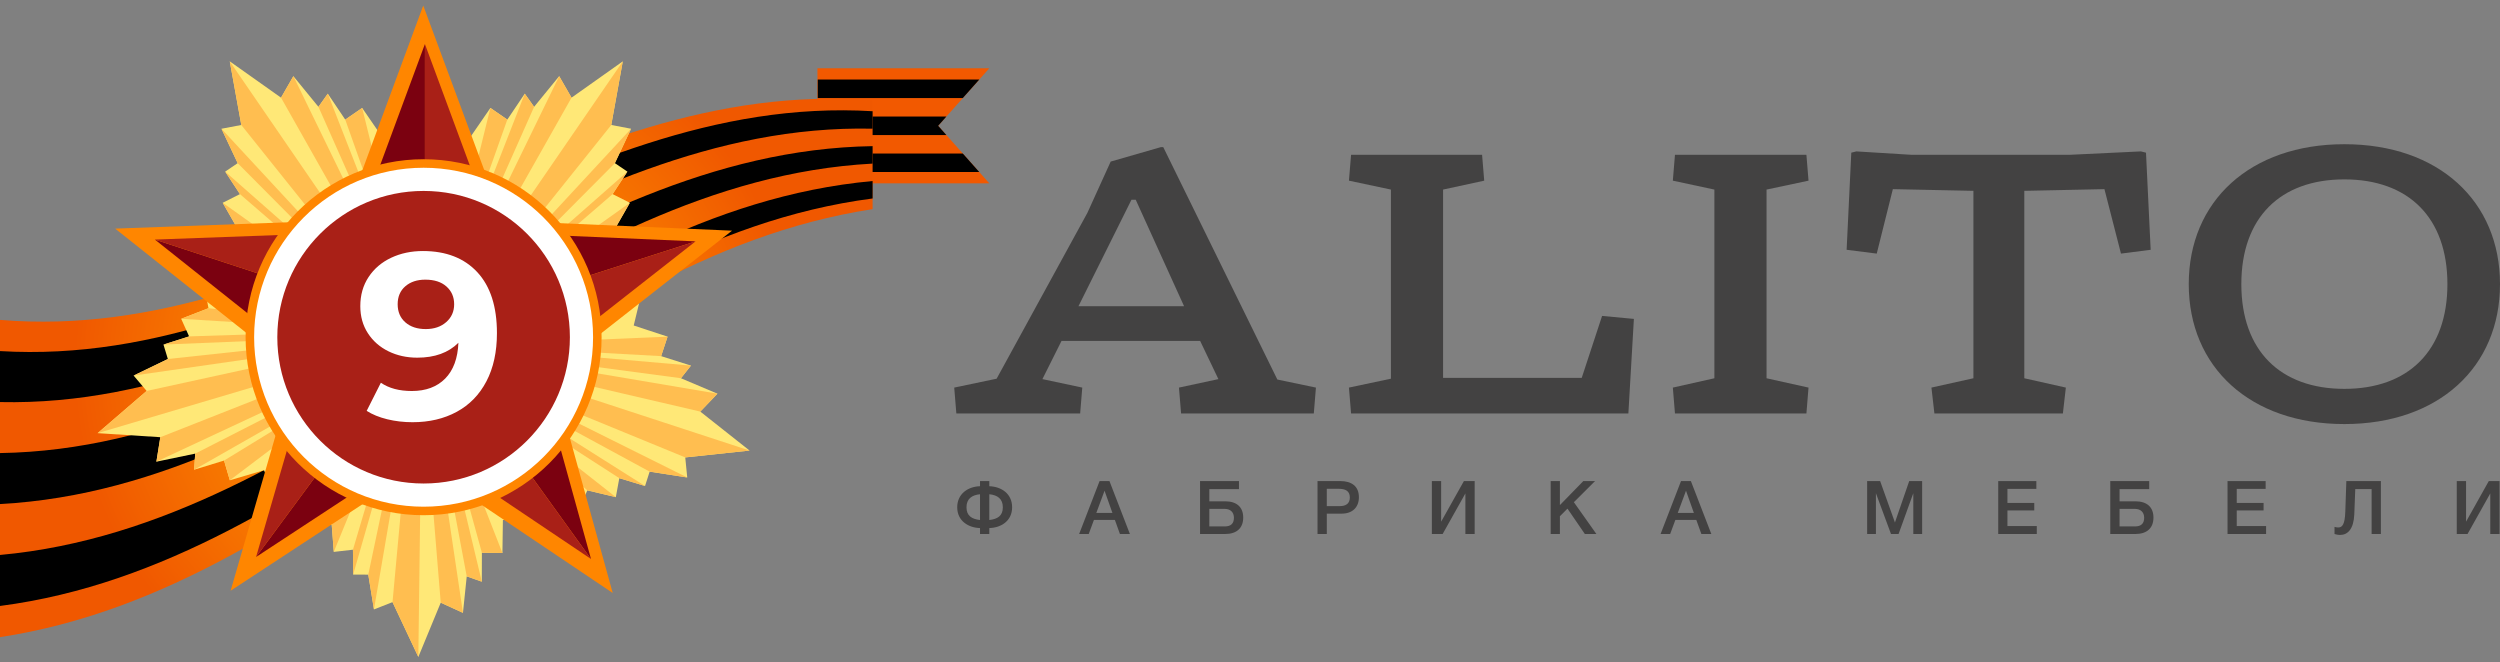 <?xml version="1.0" encoding="UTF-8"?> <!-- Generator: Adobe Illustrator 23.0.1, SVG Export Plug-In . SVG Version: 6.00 Build 0) --> <svg xmlns="http://www.w3.org/2000/svg" xmlns:xlink="http://www.w3.org/1999/xlink" id="Layer_1" x="0px" y="0px" width="200px" height="53px" viewBox="0 0 200 53" xml:space="preserve"><rect x="0" y="0" width="200" height="53" fill="#808080" stroke="none"/> <g> <g> <polygon fill-rule="evenodd" clip-rule="evenodd" fill="#F25900" points="65.394,14.667 79.145,14.667 79.145,14.667 75.053,10.064 79.145,5.46 65.394,5.46 "></polygon> <polygon fill-rule="evenodd" clip-rule="evenodd" points="65.421,7.845 77.024,7.845 78.341,6.364 65.421,6.364 "></polygon> <polygon fill-rule="evenodd" clip-rule="evenodd" points="65.421,10.805 75.712,10.805 75.053,10.064 75.709,9.325 65.421,9.325 "></polygon> <polygon fill-rule="evenodd" clip-rule="evenodd" points="65.421,13.762 78.341,13.762 77.024,12.282 65.421,12.282 "></polygon> </g> <g> <g> <radialGradient id="SVGID_1_" cx="53.994" cy="20.962" r="20.338" gradientTransform="matrix(1.426 0 0 1.426 -42.086 -0.451)" gradientUnits="userSpaceOnUse"> <stop offset="4.455000e-04" style="stop-color:#FF9D00"></stop> <stop offset="0.22" style="stop-color:#FD9400"></stop> <stop offset="0.572" style="stop-color:#F87D00"></stop> <stop offset="1" style="stop-color:#F05800"></stop> </radialGradient> <path fill-rule="evenodd" clip-rule="evenodd" fill="url(#SVGID_1_)" d="M0,50.972c26.446-4.037,43.363-30.199,69.808-34.24 c0-2.896,0-5.792,0-8.687C44.807,5.95,25.002,27.686,0,25.591C0,34.051,0,42.512,0,50.972z"></path> <path fill-rule="evenodd" clip-rule="evenodd" d="M0,32.166c25.411,0.551,44.397-22.423,69.808-21.871c0-0.56,0-0.837,0-1.397 C44.649,7.383,25.16,29.599,0,28.087C0,29.719,0,30.535,0,32.166z"></path> <path fill-rule="evenodd" clip-rule="evenodd" d="M0,40.325c25.888-1.401,43.921-25.84,69.808-27.237c0-0.559,0-0.838,0-1.397 C44.154,12.095,25.654,35.844,0,36.246C0,37.879,0,38.694,0,40.325z"></path> <path fill-rule="evenodd" clip-rule="evenodd" d="M0,48.477c26.32-3.424,43.488-29.175,69.808-32.599c0-0.559,0-0.837,0-1.396 C43.698,16.874,26.111,42.005,0,44.397C0,46.029,0,46.845,0,48.477z"></path> </g> </g> </g> <polygon fill-rule="evenodd" clip-rule="evenodd" fill="#434242" points="168.355,15.132 169.678,20.288 172.053,19.983 171.68,12.214 171.273,12.112 165.574,12.384 152.92,12.384 148.51,12.112 148.103,12.214 147.73,19.983 150.139,20.288 151.428,15.132 157.873,15.267 157.873,30.261 154.515,31.007 154.752,33.077 165.031,33.077 165.268,31.007 161.944,30.261 161.944,15.267 "></polygon> <path fill-rule="evenodd" clip-rule="evenodd" fill="#434242" d="M93.062,11.773h-0.204l-4.003,1.153l-1.865,4.105l-7.259,13.264 l-3.393,0.712l0.17,2.069h9.905l0.17-2.069l-3.189-0.678l1.526-3.053h11.093l1.459,3.053l-3.155,0.678l0.17,2.069h10.618l0.17-2.069 l-3.087-0.645L93.062,11.773z M86.278,24.494l4.24-8.515h0.339l3.867,8.515H86.278z"></path> <polygon fill-rule="evenodd" clip-rule="evenodd" fill="#434242" points="144.682,14.453 144.513,12.384 133.997,12.384 133.827,14.453 137.151,15.166 137.151,30.261 133.827,31.007 133.997,33.077 144.513,33.077 144.682,31.007 141.324,30.261 141.324,15.166 "></polygon> <polygon fill-rule="evenodd" clip-rule="evenodd" fill="#434242" points="126.539,30.227 115.446,30.227 115.446,15.166 118.737,14.453 118.567,12.384 108.085,12.384 107.915,14.453 111.273,15.166 111.273,30.295 107.915,31.007 108.085,33.077 130.27,33.077 130.711,25.512 128.167,25.274 "></polygon> <path fill-rule="evenodd" clip-rule="evenodd" fill="#434242" d="M187.55,33.925c7.531,0,12.45-4.545,12.45-11.194 s-4.919-11.194-12.45-11.194c-7.531,0-12.45,4.546-12.45,11.194C175.101,29.379,180.02,33.925,187.55,33.925z M187.55,14.351 c5.122,0,8.243,3.053,8.243,8.379s-3.121,8.379-8.243,8.379s-8.243-3.053-8.243-8.379S182.428,14.351,187.55,14.351z"></path> <path fill-rule="evenodd" clip-rule="evenodd" fill="#434242" d="M79.145,38.897v-0.41h-0.743v0.41 c-0.969,0.03-1.825,0.612-1.825,1.688c0,1.106,0.922,1.641,1.825,1.659v0.476h0.743v-0.476c0.91-0.018,1.825-0.553,1.825-1.659 C80.97,39.509,80.131,38.933,79.145,38.897z M78.401,41.602c-0.648-0.077-1.082-0.327-1.082-1.017s0.44-0.981,1.082-1.046V41.602z M79.145,41.602v-2.063c0.642,0.065,1.082,0.357,1.082,1.046C80.227,41.275,79.793,41.525,79.145,41.602z"></path> <path fill-rule="evenodd" clip-rule="evenodd" fill="#434242" d="M87.966,38.487l-1.635,4.233h0.767l0.416-1.124h1.677l0.404,1.124 h0.797l-1.635-4.233C88.757,38.487,87.966,38.487,87.966,38.487z M87.704,41.037l0.66-1.779l0.63,1.779H87.704z"></path> <polygon fill-rule="evenodd" clip-rule="evenodd" fill="#434242" points="178.939,40.835 181.086,40.835 181.086,40.235 178.939,40.235 178.939,39.111 181.252,39.111 181.252,38.487 178.202,38.487 178.202,42.72 181.288,42.72 181.288,42.084 178.939,42.084 "></polygon> <path fill-rule="evenodd" clip-rule="evenodd" fill="#434242" d="M170.831,40.104h-1.266v-0.975h2.372v-0.642h-3.115v4.233h2.01 c0.922,0,1.445-0.476,1.445-1.314C172.276,40.574,171.759,40.104,170.831,40.104z M170.802,42.114h-1.237V40.71h1.225 c0.464,0,0.743,0.268,0.743,0.713C171.533,41.882,171.289,42.114,170.802,42.114z"></path> <polygon fill-rule="evenodd" clip-rule="evenodd" fill="#434242" points="151.595,41.798 150.412,38.487 149.371,38.487 149.371,42.72 150.073,42.72 150.073,39.456 151.28,42.72 151.886,42.72 153.064,39.456 153.064,42.72 153.771,42.72 153.771,38.487 152.737,38.487 "></polygon> <polygon fill-rule="evenodd" clip-rule="evenodd" fill="#434242" points="160.595,40.835 162.741,40.835 162.741,40.235 160.595,40.235 160.595,39.111 162.908,39.111 162.908,38.487 159.858,38.487 159.858,42.72 162.943,42.72 162.943,42.084 160.595,42.084 "></polygon> <path fill-rule="evenodd" clip-rule="evenodd" fill="#434242" d="M187.624,40.942c-0.036,1.076-0.268,1.255-0.571,1.255 c-0.059,0-0.202-0.012-0.291-0.048v0.571c0.107,0.036,0.279,0.077,0.446,0.077c0.606,0,1.088-0.47,1.136-1.653l0.077-2.016h1.308 v3.591h0.743v-4.233h-2.765L187.624,40.942z"></path> <polygon fill-rule="evenodd" clip-rule="evenodd" fill="#434242" points="197.284,41.733 197.284,38.487 196.54,38.487 196.54,42.72 197.403,42.72 199.222,39.474 199.222,42.72 199.965,42.72 199.965,38.487 199.103,38.487 "></polygon> <path fill-rule="evenodd" clip-rule="evenodd" fill="#434242" d="M98.012,40.104h-1.266v-0.975h2.372v-0.642h-3.115v4.233h2.01 c0.922,0,1.445-0.476,1.445-1.314C99.457,40.574,98.94,40.104,98.012,40.104z M97.983,42.114h-1.237V40.71h1.225 c0.464,0,0.743,0.268,0.743,0.713C98.714,41.882,98.47,42.114,97.983,42.114z"></path> <path fill-rule="evenodd" clip-rule="evenodd" fill="#434242" d="M107.238,38.487h-1.837v4.233h0.743v-1.629h1.195 c0.856,0,1.373-0.511,1.373-1.314C108.712,38.891,108.112,38.487,107.238,38.487z M107.178,40.49h-1.034v-1.385h0.969 c0.47,0,0.874,0.143,0.874,0.69C107.987,40.294,107.66,40.49,107.178,40.49z"></path> <path fill-rule="evenodd" clip-rule="evenodd" fill="#434242" d="M134.481,38.487l-1.635,4.233h0.767l0.416-1.124h1.677l0.404,1.124 h0.797l-1.635-4.233C135.272,38.487,134.481,38.487,134.481,38.487z M134.22,41.037l0.66-1.779l0.63,1.779H134.22z"></path> <polygon fill-rule="evenodd" clip-rule="evenodd" fill="#434242" points="115.292,41.733 115.292,38.487 114.549,38.487 114.549,42.72 115.411,42.72 117.231,39.474 117.231,42.72 117.974,42.72 117.974,38.487 117.112,38.487 "></polygon> <polygon fill-rule="evenodd" clip-rule="evenodd" fill="#434242" points="127.604,38.487 126.664,38.487 124.792,40.407 124.792,38.487 124.054,38.487 124.054,42.72 124.792,42.72 124.792,41.299 125.398,40.692 126.789,42.72 127.711,42.72 125.91,40.175 "></polygon> <g> <g> <g> <polygon fill="#FFE877" points="17.557,19.469 18.979,18.256 17.815,16.223 19.195,15.528 18.013,13.73 19.013,13.052 17.717,10.299 19.303,9.999 18.381,4.908 22.482,7.813 23.47,6.093 25.476,8.547 26.223,7.494 27.62,9.569 28.972,8.635 30.589,10.984 32.965,9.615 32.234,21.816 28.276,24.579 "></polygon> <polygon fill="#FFBE50" points="18.381,4.908 19.303,9.999 30.005,23.372 30.718,22.875 "></polygon> <polygon fill="#FFBE50" points="17.717,10.299 29.898,23.447 29.572,23.675 19.013,13.052 "></polygon> <polygon fill="#FFBE50" points="18.013,13.73 29.427,23.775 29.041,24.045 19.195,15.528 "></polygon> <polygon fill="#FFBE50" points="17.815,16.223 28.922,24.128 28.543,24.393 18.979,18.256 "></polygon> <polygon fill="#FFBE50" points="23.47,6.093 31.407,22.394 30.914,22.738 22.482,7.813 "></polygon> <polygon fill="#FFBE50" points="26.223,7.494 31.905,22.046 31.573,22.278 25.476,8.547 "></polygon> <polygon fill="#FFBE50" points="28.972,8.635 32.234,21.816 32.016,21.968 27.62,9.569 "></polygon> </g> <g> <polygon fill="#FFE877" points="50.646,19.469 49.225,18.256 50.389,16.223 49.009,15.528 50.191,13.73 49.191,13.052 50.487,10.299 48.901,9.999 49.823,4.908 45.722,7.813 44.734,6.093 42.728,8.547 41.981,7.494 40.584,9.569 39.232,8.635 37.615,10.984 35.239,9.615 35.97,21.816 39.928,24.579 "></polygon> <polygon fill="#FFBE50" points="49.823,4.908 48.901,9.999 38.199,23.372 37.486,22.875 "></polygon> <polygon fill="#FFBE50" points="50.487,10.299 38.306,23.447 38.632,23.675 49.191,13.052 "></polygon> <polygon fill="#FFBE50" points="50.191,13.73 38.776,23.775 39.163,24.045 49.009,15.528 "></polygon> <polygon fill="#FFBE50" points="50.389,16.223 39.282,24.128 39.661,24.393 49.225,18.256 "></polygon> <polygon fill="#FFBE50" points="44.734,6.093 36.797,22.394 37.29,22.738 45.722,7.813 "></polygon> <polygon fill="#FFBE50" points="41.981,7.494 36.299,22.046 36.631,22.278 42.728,8.547 "></polygon> <polygon fill="#FFBE50" points="39.232,8.635 35.97,21.816 36.188,21.968 40.584,9.569 "></polygon> </g> <g> <polygon fill="#FFE877" points="46.224,40.934 46.988,39.228 49.266,39.773 49.545,38.253 51.603,38.881 51.972,37.731 54.979,38.199 54.82,36.593 59.965,36.044 56.023,32.927 57.395,31.495 54.475,30.26 55.275,29.248 52.891,28.491 53.406,26.931 50.697,26.041 51.342,23.375 39.84,27.511 38.303,32.087 "></polygon> <polygon fill="#FFBE50" points="59.965,36.044 54.82,36.593 38.975,30.089 39.252,29.264 "></polygon> <polygon fill="#FFBE50" points="54.979,38.199 38.933,30.212 38.806,30.589 51.972,37.731 "></polygon> <polygon fill="#FFBE50" points="51.603,38.881 38.751,30.756 38.6,31.203 49.545,38.253 "></polygon> <polygon fill="#FFBE50" points="49.266,39.773 38.554,31.34 38.407,31.779 46.988,39.228 "></polygon> <polygon fill="#FFBE50" points="57.395,31.495 39.519,28.468 39.328,29.038 56.023,32.927 "></polygon> <polygon fill="#FFBE50" points="55.275,29.248 39.712,27.892 39.583,28.276 54.475,30.26 "></polygon> <polygon fill="#FFBE50" points="53.406,26.931 39.84,27.511 39.756,27.763 52.891,28.491 "></polygon> </g> <g> <polygon fill="#FFE877" points="24.682,41.79 26.538,41.991 26.702,44.152 28.236,43.976 28.253,45.966 29.462,45.972 29.916,48.755 31.401,48.17 33.467,52.556 35.259,48.214 37.037,49.027 37.339,46.108 38.545,46.534 38.551,44.22 40.194,44.242 40.231,41.605 42.968,41.435 35.572,32.435 30.746,32.349 "></polygon> <polygon fill="#FFBE50" points="33.467,52.556 31.401,48.17 32.854,32.387 33.723,32.402 "></polygon> <polygon fill="#FFBE50" points="29.916,48.755 32.724,32.384 32.326,32.377 29.462,45.972 "></polygon> <polygon fill="#FFBE50" points="28.253,45.966 32.15,32.374 31.679,32.366 28.236,43.976 "></polygon> <polygon fill="#FFBE50" points="26.702,44.152 31.534,32.363 31.071,32.355 26.538,41.991 "></polygon> <polygon fill="#FFBE50" points="37.037,49.027 34.563,32.417 33.962,32.407 35.259,48.214 "></polygon> <polygon fill="#FFBE50" points="38.545,46.534 35.17,32.428 34.766,32.421 37.339,46.108 "></polygon> <polygon fill="#FFBE50" points="40.194,44.242 35.572,32.435 35.306,32.431 38.551,44.22 "></polygon> </g> <g> <polygon fill="#FFE877" points="16.336,22.819 16.677,24.656 14.493,25.503 15.128,26.912 13.077,27.565 13.428,28.721 10.688,30.045 11.731,31.276 7.81,34.652 12.825,34.976 12.511,36.935 15.615,36.29 15.532,37.578 17.924,36.845 18.387,38.422 21.122,37.614 22.106,40.174 29.218,30.233 27.881,25.595 "></polygon> <polygon fill="#FFBE50" points="7.81,34.652 11.731,31.276 28.465,27.621 28.706,28.456 "></polygon> <polygon fill="#FFBE50" points="10.688,30.045 28.429,27.496 28.319,27.113 13.428,28.721 "></polygon> <polygon fill="#FFBE50" points="13.077,27.565 28.27,26.944 28.14,26.491 15.128,26.912 "></polygon> <polygon fill="#FFBE50" points="14.493,25.503 28.099,26.352 27.971,25.908 16.677,24.656 "></polygon> <polygon fill="#FFBE50" points="12.511,36.935 28.939,29.264 28.772,28.686 12.825,34.976 "></polygon> <polygon fill="#FFBE50" points="15.532,37.578 29.107,29.847 28.995,29.458 15.615,36.29 "></polygon> <polygon fill="#FFBE50" points="18.387,38.422 29.218,30.233 29.144,29.978 17.924,36.845 "></polygon> </g> </g> <g> <polygon fill="#FF8600" points="33.784,37.199 18.449,47.259 23.54,29.678 9.212,18.289 27.511,17.617 33.86,0.444 40.241,17.658 58.563,18.453 44.132,29.768 49.019,47.441 "></polygon> <g id="XMLID_157_"> <polygon id="XMLID_202_" fill="#7B0110" points="33.994,3.524 28.42,18.6 33.994,26.264 "></polygon> <polygon id="XMLID_201_" fill="#A92017" points="33.994,3.524 39.568,18.6 33.994,26.264 "></polygon> <polygon id="XMLID_199_" fill="#7B0110" points="55.645,19.31 39.587,18.613 33.994,26.264 "></polygon> <polygon id="XMLID_198_" fill="#A92017" points="55.645,19.31 42.996,29.228 33.994,26.264 "></polygon> <polygon id="XMLID_196_" fill="#7B0110" points="12.39,19.166 24.972,29.168 33.994,26.264 "></polygon> <polygon id="XMLID_195_" fill="#A92017" points="12.39,19.166 28.452,18.576 33.994,26.264 "></polygon> <polygon id="XMLID_193_" fill="#7B0110" points="47.28,44.719 42.996,29.228 33.994,26.264 "></polygon> <polygon id="XMLID_162_" fill="#A92017" points="47.28,44.719 33.925,35.741 33.994,26.264 "></polygon> <polygon id="XMLID_160_" fill="#7B0110" points="20.486,44.558 33.925,35.741 33.994,26.264 "></polygon> <polygon id="XMLID_159_" fill="#A92017" points="20.486,44.558 24.957,29.119 33.994,26.264 "></polygon> </g> <circle fill="#FF8600" cx="33.888" cy="26.978" r="14.24"></circle> <circle fill="#FFFFFF" cx="33.888" cy="26.978" r="13.558"></circle> <circle fill="#A92017" cx="33.888" cy="26.978" r="11.703"></circle> </g> </g> <g> <path fill="#FFFFFF" d="M38.186,21.776c1.046,1.129,1.569,2.752,1.569,4.871c0,1.501-0.28,2.787-0.841,3.858 c-0.561,1.072-1.352,1.886-2.374,2.44c-1.022,0.555-2.201,0.832-3.537,0.832c-0.707,0-1.381-0.079-2.024-0.236 c-0.643-0.158-1.191-0.382-1.645-0.672l1.135-2.25c0.643,0.441,1.468,0.662,2.477,0.662c1.122,0,2.011-0.331,2.667-0.993 c0.656-0.663,1.009-1.618,1.06-2.866c-0.795,0.795-1.892,1.192-3.292,1.192c-0.845,0-1.614-0.171-2.307-0.511 c-0.693-0.34-1.242-0.823-1.645-1.447c-0.404-0.624-0.605-1.346-0.605-2.166c0-0.883,0.22-1.658,0.662-2.327 c0.441-0.668,1.043-1.182,1.806-1.542c0.763-0.359,1.61-0.539,2.544-0.539C35.69,20.084,37.14,20.648,38.186,21.776z M35.699,25.767c0.423-0.372,0.633-0.848,0.633-1.428c0-0.58-0.205-1.052-0.615-1.418c-0.409-0.366-0.974-0.548-1.692-0.548 c-0.656,0-1.189,0.176-1.598,0.529c-0.409,0.353-0.614,0.832-0.614,1.437c0,0.606,0.205,1.088,0.614,1.448 c0.409,0.359,0.955,0.539,1.636,0.539C34.731,26.325,35.276,26.139,35.699,25.767z"></path> </g> </svg> 